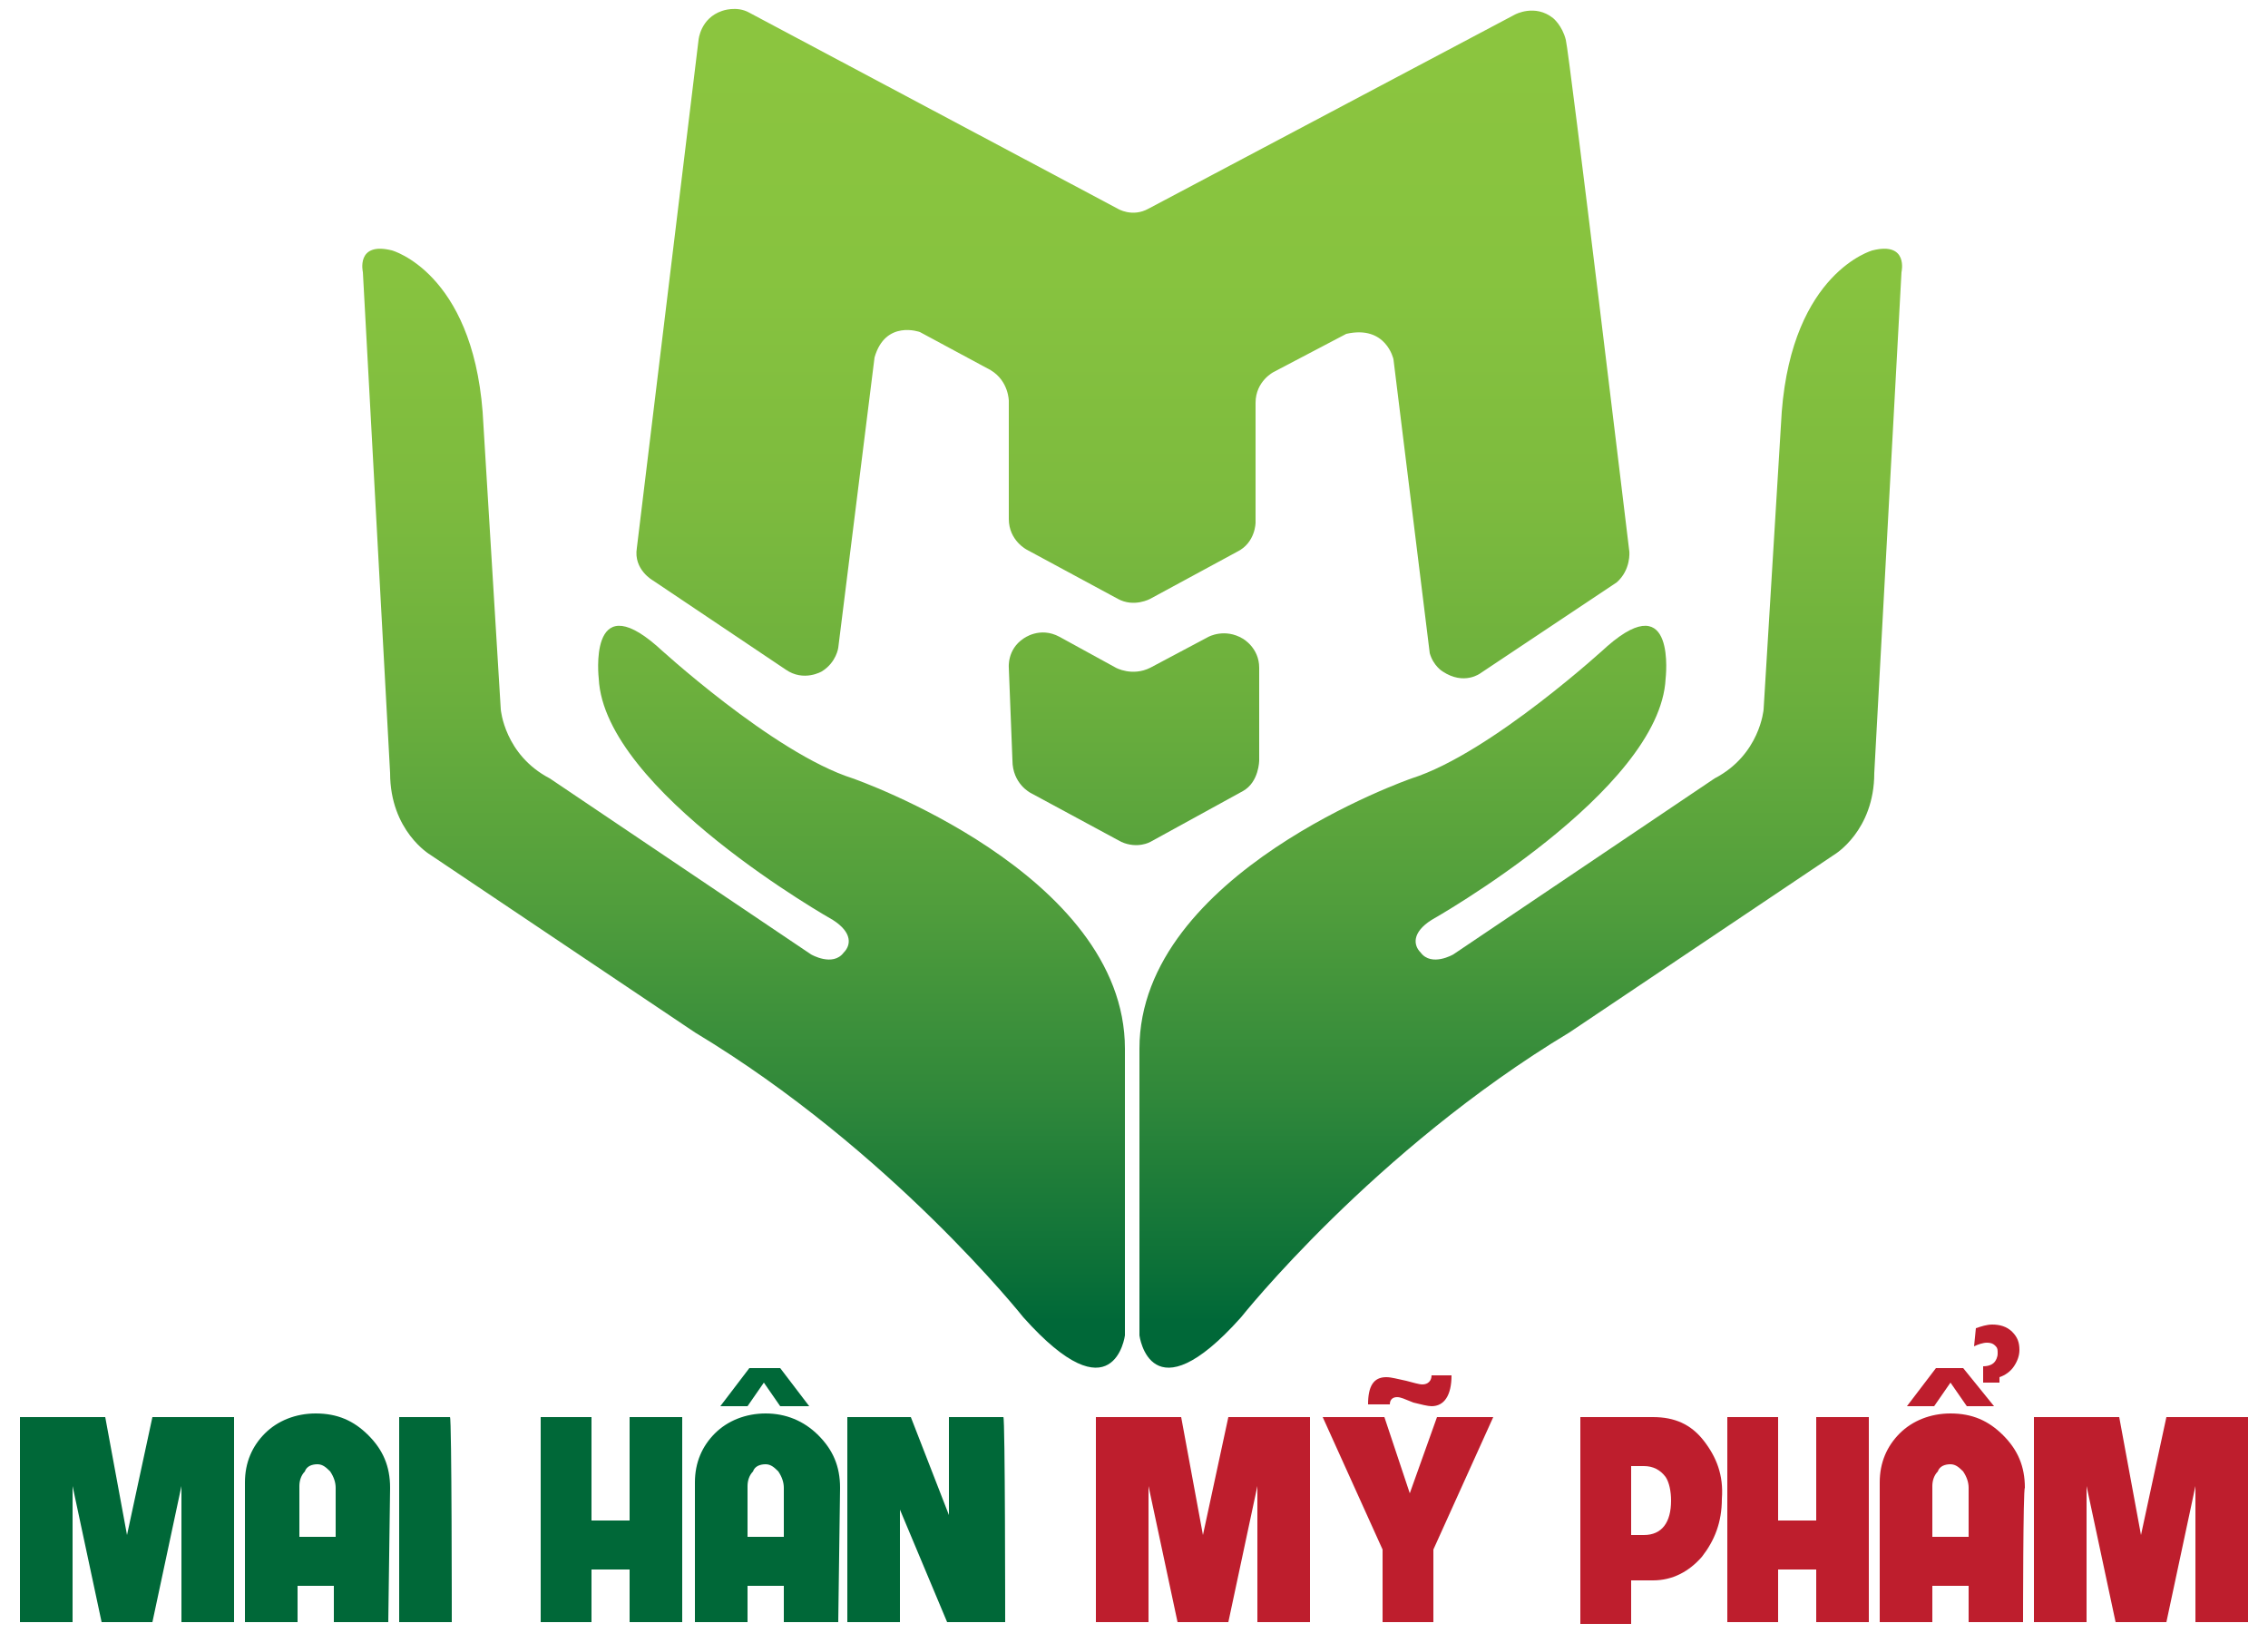 <svg xmlns="http://www.w3.org/2000/svg" xmlns:xlink="http://www.w3.org/1999/xlink" version="1.1" id="Layer_1" x="0px" y="0px" viewBox="0 0 125 90" style="enable-background:new 0 0 125 90;" xml:space="preserve" width="125px" height="90px" class="img_1 img_logo">
                                <style type="text/css">
                                    .st0 {
                                        fill: #006838;
                                    }

                                    .st1 {
                                        fill: #BE1E2D;
                                    }

                                    .st2 {
                                        fill: url(#SVGID_1_);
                                    }

                                    .st3 {
                                        fill: url(#SVGID_2_);
                                    }

                                    .st4 {
                                        fill: url(#SVGID_3_);
                                    }

                                    .st5 {
                                        fill: url(#SVGID_4_);
                                    }
                                </style>
                                <g>
                                    <g>
                                        <g>
                                            <path class="st0" d="M12.9,89.4H10v-7.5l-1.6,7.5H5.6L4,81.9v7.5H1.1V78.1h4.7L7,84.6l1.4-6.5h4.5V89.4z"></path>
                                        </g>
                                        <g>
                                            <path class="st0" d="M21.4,89.4h-3v-2h-2v2h-2.9v-7.7c0-1.1,0.4-2,1.1-2.7c0.7-0.7,1.7-1.1,2.8-1.1c1.2,0,2.1,0.4,2.9,1.2     c0.8,0.8,1.2,1.7,1.2,2.9L21.4,89.4L21.4,89.4z M18.5,84.8V82c0-0.3-0.1-0.6-0.3-0.9c-0.2-0.2-0.4-0.4-0.7-0.4     c-0.3,0-0.6,0.1-0.7,0.4c-0.2,0.2-0.3,0.5-0.3,0.8v2.8H18.5z"></path>
                                        </g>
                                        <g>
                                            <path class="st0" d="M24.9,89.4H22V78.1h2.8C24.9,78.1,24.9,89.4,24.9,89.4z"></path>
                                        </g>
                                        <g>
                                            <path class="st0" d="M37.6,89.4h-2.9v-2.9h-2.1v2.9h-2.8V78.1h2.8v5.7h2.1v-5.7h2.9V89.4z"></path>
                                        </g>
                                        <g>
                                            <path class="st0" d="M46.2,89.4h-3v-2h-2v2h-2.9v-7.7c0-1.1,0.4-2,1.1-2.7c0.7-0.7,1.7-1.1,2.8-1.1c1.1,0,2.1,0.4,2.9,1.2     c0.8,0.8,1.2,1.7,1.2,2.9L46.2,89.4L46.2,89.4z M44.6,77.5H43l-0.9-1.3l-0.9,1.3h-1.5l1.6-2.1H43L44.6,77.5z M43.2,84.8V82     c0-0.3-0.1-0.6-0.3-0.9c-0.2-0.2-0.4-0.4-0.7-0.4c-0.3,0-0.6,0.1-0.7,0.4c-0.2,0.2-0.3,0.5-0.3,0.8v2.8H43.2z"></path>
                                        </g>
                                        <g>
                                            <path class="st0" d="M55.4,89.4h-3.2l-2.6-6.2v6.2h-2.9V78.1h3.5l2.1,5.4v-5.4h3C55.4,78.1,55.4,89.4,55.4,89.4z"></path>
                                        </g>
                                        <g>
                                            <path class="st1" d="M72.2,89.4h-2.9v-7.5l-1.6,7.5h-2.8l-1.6-7.5v7.5h-2.9V78.1h4.7l1.2,6.5l1.4-6.5h4.5L72.2,89.4L72.2,89.4z"></path>
                                        </g>
                                        <g>
                                            <path class="st1" d="M82.3,78.1l-3.3,7.3v4h-2.8v-4l-3.3-7.3h3.4l1.4,4.2l1.5-4.2H82.3z M77.5,76.1c0.4,0.1,0.7,0.2,0.9,0.2     c0.3,0,0.5-0.2,0.5-0.5H80c0,1.1-0.4,1.7-1.1,1.7c-0.2,0-0.6-0.1-1-0.2C77.4,77.1,77.2,77,77,77c-0.2,0-0.4,0.1-0.4,0.4h-1.2     c0-1,0.3-1.5,1-1.5C76.7,75.9,77,76,77.5,76.1z"></path>
                                        </g>
                                        <g>
                                            <path class="st1" d="M94.9,82.6c0,1.3-0.4,2.3-1.1,3.2c-0.7,0.8-1.6,1.3-2.7,1.3h-1.2v2.4h-2.8V78.1h4c1.2,0,2.1,0.4,2.8,1.3     C94.6,80.3,95,81.3,94.9,82.6z M92.1,82.7c0-0.5-0.1-1-0.3-1.3c-0.3-0.4-0.7-0.6-1.2-0.6h-0.7v3.8h0.7     C91.6,84.6,92.1,83.9,92.1,82.7z"></path>
                                        </g>
                                        <g>
                                            <path class="st1" d="M103,89.4h-2.9v-2.9H98v2.9h-2.8V78.1H98v5.7h2.1v-5.7h2.9V89.4z"></path>
                                        </g>
                                        <g>
                                            <path class="st1" d="M111.5,89.4h-3v-2h-2v2h-2.9v-7.7c0-1.1,0.4-2,1.1-2.7c0.7-0.7,1.7-1.1,2.8-1.1c1.2,0,2.1,0.4,2.9,1.2     c0.8,0.8,1.2,1.7,1.2,2.9C111.5,82,111.5,89.4,111.5,89.4z M109.9,77.5h-1.5l-0.9-1.3l-0.9,1.3h-1.5l1.6-2.1h1.5L109.9,77.5z      M108.5,84.8V82c0-0.3-0.1-0.6-0.3-0.9c-0.2-0.2-0.4-0.4-0.7-0.4c-0.3,0-0.6,0.1-0.7,0.4c-0.2,0.2-0.3,0.5-0.3,0.8v2.8H108.5z      M108.9,73.2c0.3-0.1,0.6-0.2,0.9-0.2c0.4,0,0.8,0.1,1.1,0.4s0.4,0.6,0.4,1c0,0.3-0.1,0.6-0.3,0.9c-0.2,0.3-0.5,0.5-0.8,0.6v0.3     h-0.9v-0.9c0.3,0,0.5-0.1,0.6-0.2c0.1-0.1,0.2-0.3,0.2-0.5c0-0.2,0-0.3-0.1-0.4c-0.1-0.1-0.2-0.2-0.5-0.2c-0.2,0-0.5,0.1-0.7,0.2     L108.9,73.2L108.9,73.2z"></path>
                                        </g>
                                        <g>
                                            <path class="st1" d="M123.9,89.4H121v-7.5l-1.6,7.5h-2.8l-1.6-7.5v7.5h-2.9V78.1h4.7l1.2,6.5l1.4-6.5h4.5V89.4z"></path>
                                        </g>
                                    </g>
                                    <g>
                                        <g>
                                            <g>

                                                <linearGradient id="SVGID_1_" gradientUnits="userSpaceOnUse" x1="40.921" y1="88.255" x2="40.921" y2="15.208" gradientTransform="matrix(1 0 0 -1 0 90)">
                                                    <stop offset="0" style="stop-color:#8BC53F"></stop>
                                                    <stop offset="0.185" style="stop-color:#87C33F"></stop>
                                                    <stop offset="0.349" style="stop-color:#7DBB3E"></stop>
                                                    <stop offset="0.505" style="stop-color:#6BAF3D"></stop>
                                                    <stop offset="0.656" style="stop-color:#519E3C"></stop>
                                                    <stop offset="0.803" style="stop-color:#30883A"></stop>
                                                    <stop offset="0.946" style="stop-color:#086E38"></stop>
                                                    <stop offset="0.973" style="stop-color:#006838"></stop>
                                                </linearGradient>
                                                <path class="st2" d="M20,15c0,0-0.4-1.7,1.6-1.2c0,0,4.4,1.2,5,8.9l1,16.4c0,0,0.2,2.5,2.7,3.8l14.4,9.7c0,0,1.2,0.7,1.8-0.1      c0.4-0.4,0.5-1.1-0.6-1.8c0,0-12.6-7.1-12.9-13.3c0,0-0.6-5.1,3.2-1.8c0,0,6.4,5.9,10.8,7.3c0,0,15,5.2,15,14.9v15.8      c0,0-0.6,4.6-5.6-1c0,0-7.3-9.2-18.1-15.7l-14.6-9.8c0,0-2.2-1.3-2.2-4.5L20,15z"></path>

                                                <linearGradient id="SVGID_2_" gradientUnits="userSpaceOnUse" x1="578.573" y1="88.254" x2="578.573" y2="15.207" gradientTransform="matrix(-1 0 0 -1 662.438 90)">
                                                    <stop offset="0" style="stop-color:#8BC53F"></stop>
                                                    <stop offset="0.185" style="stop-color:#87C33F"></stop>
                                                    <stop offset="0.349" style="stop-color:#7DBB3E"></stop>
                                                    <stop offset="0.505" style="stop-color:#6BAF3D"></stop>
                                                    <stop offset="0.656" style="stop-color:#519E3C"></stop>
                                                    <stop offset="0.803" style="stop-color:#30883A"></stop>
                                                    <stop offset="0.946" style="stop-color:#086E38"></stop>
                                                    <stop offset="0.973" style="stop-color:#006838"></stop>
                                                </linearGradient>
                                                <path class="st3" d="M104.8,15c0,0,0.4-1.7-1.6-1.2c0,0-4.4,1.2-5,8.9l-1,16.4c0,0-0.2,2.5-2.7,3.8l-14.4,9.7      c0,0-1.2,0.7-1.8-0.1c-0.4-0.4-0.5-1.1,0.6-1.8c0,0,12.6-7.1,12.9-13.3c0,0,0.6-5.1-3.2-1.8c0,0-6.4,5.9-10.8,7.3      c0,0-15,5.2-15,14.9v15.8c0,0,0.6,4.6,5.6-1c0,0,7.3-9.2,18.1-15.7l14.6-9.8c0,0,2.2-1.3,2.2-4.5L104.8,15z"></path>
                                            </g>

                                            <linearGradient id="SVGID_3_" gradientUnits="userSpaceOnUse" x1="62.446" y1="88.25" x2="62.446" y2="15.21" gradientTransform="matrix(1 0 0 -1 0 90)">
                                                <stop offset="0" style="stop-color:#8BC53F"></stop>
                                                <stop offset="0.185" style="stop-color:#87C33F"></stop>
                                                <stop offset="0.349" style="stop-color:#7DBB3E"></stop>
                                                <stop offset="0.505" style="stop-color:#6BAF3D"></stop>
                                                <stop offset="0.656" style="stop-color:#519E3C"></stop>
                                                <stop offset="0.803" style="stop-color:#30883A"></stop>
                                                <stop offset="0.946" style="stop-color:#086E38"></stop>
                                                <stop offset="0.973" style="stop-color:#006838"></stop>
                                            </linearGradient>
                                            <path class="st4" d="M55.6,36.8c0,0-0.1-1,0.8-1.6c0,0,0.9-0.7,2-0.1l3.1,1.7c0,0,0.9,0.5,1.9,0l3.2-1.7c0,0,0.9-0.5,1.9,0.1     c0,0,0.9,0.5,0.9,1.6v5.1c0,0,0,1.2-0.9,1.7l-5.1,2.8c0,0-0.7,0.4-1.6,0l-5-2.7c0,0-1-0.5-1-1.8L55.6,36.8z"></path>
                                        </g>

                                        <linearGradient id="SVGID_4_" gradientUnits="userSpaceOnUse" x1="62.442" y1="88.254" x2="62.442" y2="15.207" gradientTransform="matrix(1 0 0 -1 0 90)">
                                            <stop offset="0" style="stop-color:#8BC53F"></stop>
                                            <stop offset="0.185" style="stop-color:#87C33F"></stop>
                                            <stop offset="0.349" style="stop-color:#7DBB3E"></stop>
                                            <stop offset="0.505" style="stop-color:#6BAF3D"></stop>
                                            <stop offset="0.656" style="stop-color:#519E3C"></stop>
                                            <stop offset="0.803" style="stop-color:#30883A"></stop>
                                            <stop offset="0.946" style="stop-color:#086E38"></stop>
                                            <stop offset="0.973" style="stop-color:#006838"></stop>
                                        </linearGradient>
                                        <path class="st5" d="M38.5,2.2c0,0,0.1-1.2,1.3-1.6c0,0,0.8-0.3,1.5,0.1l20.3,10.8c0,0,0.8,0.5,1.7,0L83.5,0.8    c0,0,1.1-0.6,2.1,0.2c0,0,0.5,0.4,0.7,1.2s3.5,28.2,3.5,28.2s0.1,1-0.7,1.7l-7.5,5c0,0-0.9,0.7-2.1-0.1c0,0-0.5-0.3-0.7-1l-2-16.2    c0,0-0.4-1.9-2.6-1.4l-4,2.1c0,0-1,0.5-1,1.7v6.6c0,0,0,1.1-1,1.6L63.4,33c0,0-0.9,0.5-1.8,0l-5-2.7c0,0-1-0.5-1-1.7v-6.5    c0,0,0-1.1-1-1.7l-3.9-2.1c0,0-1.9-0.7-2.5,1.4l-2,16c0,0-0.1,0.8-0.9,1.3c0,0-1,0.6-2-0.1l-7.3-4.9c0,0-1.1-0.6-0.9-1.8L38.5,2.2    z"></path>
                                    </g>
                                </g>
                            </svg>
